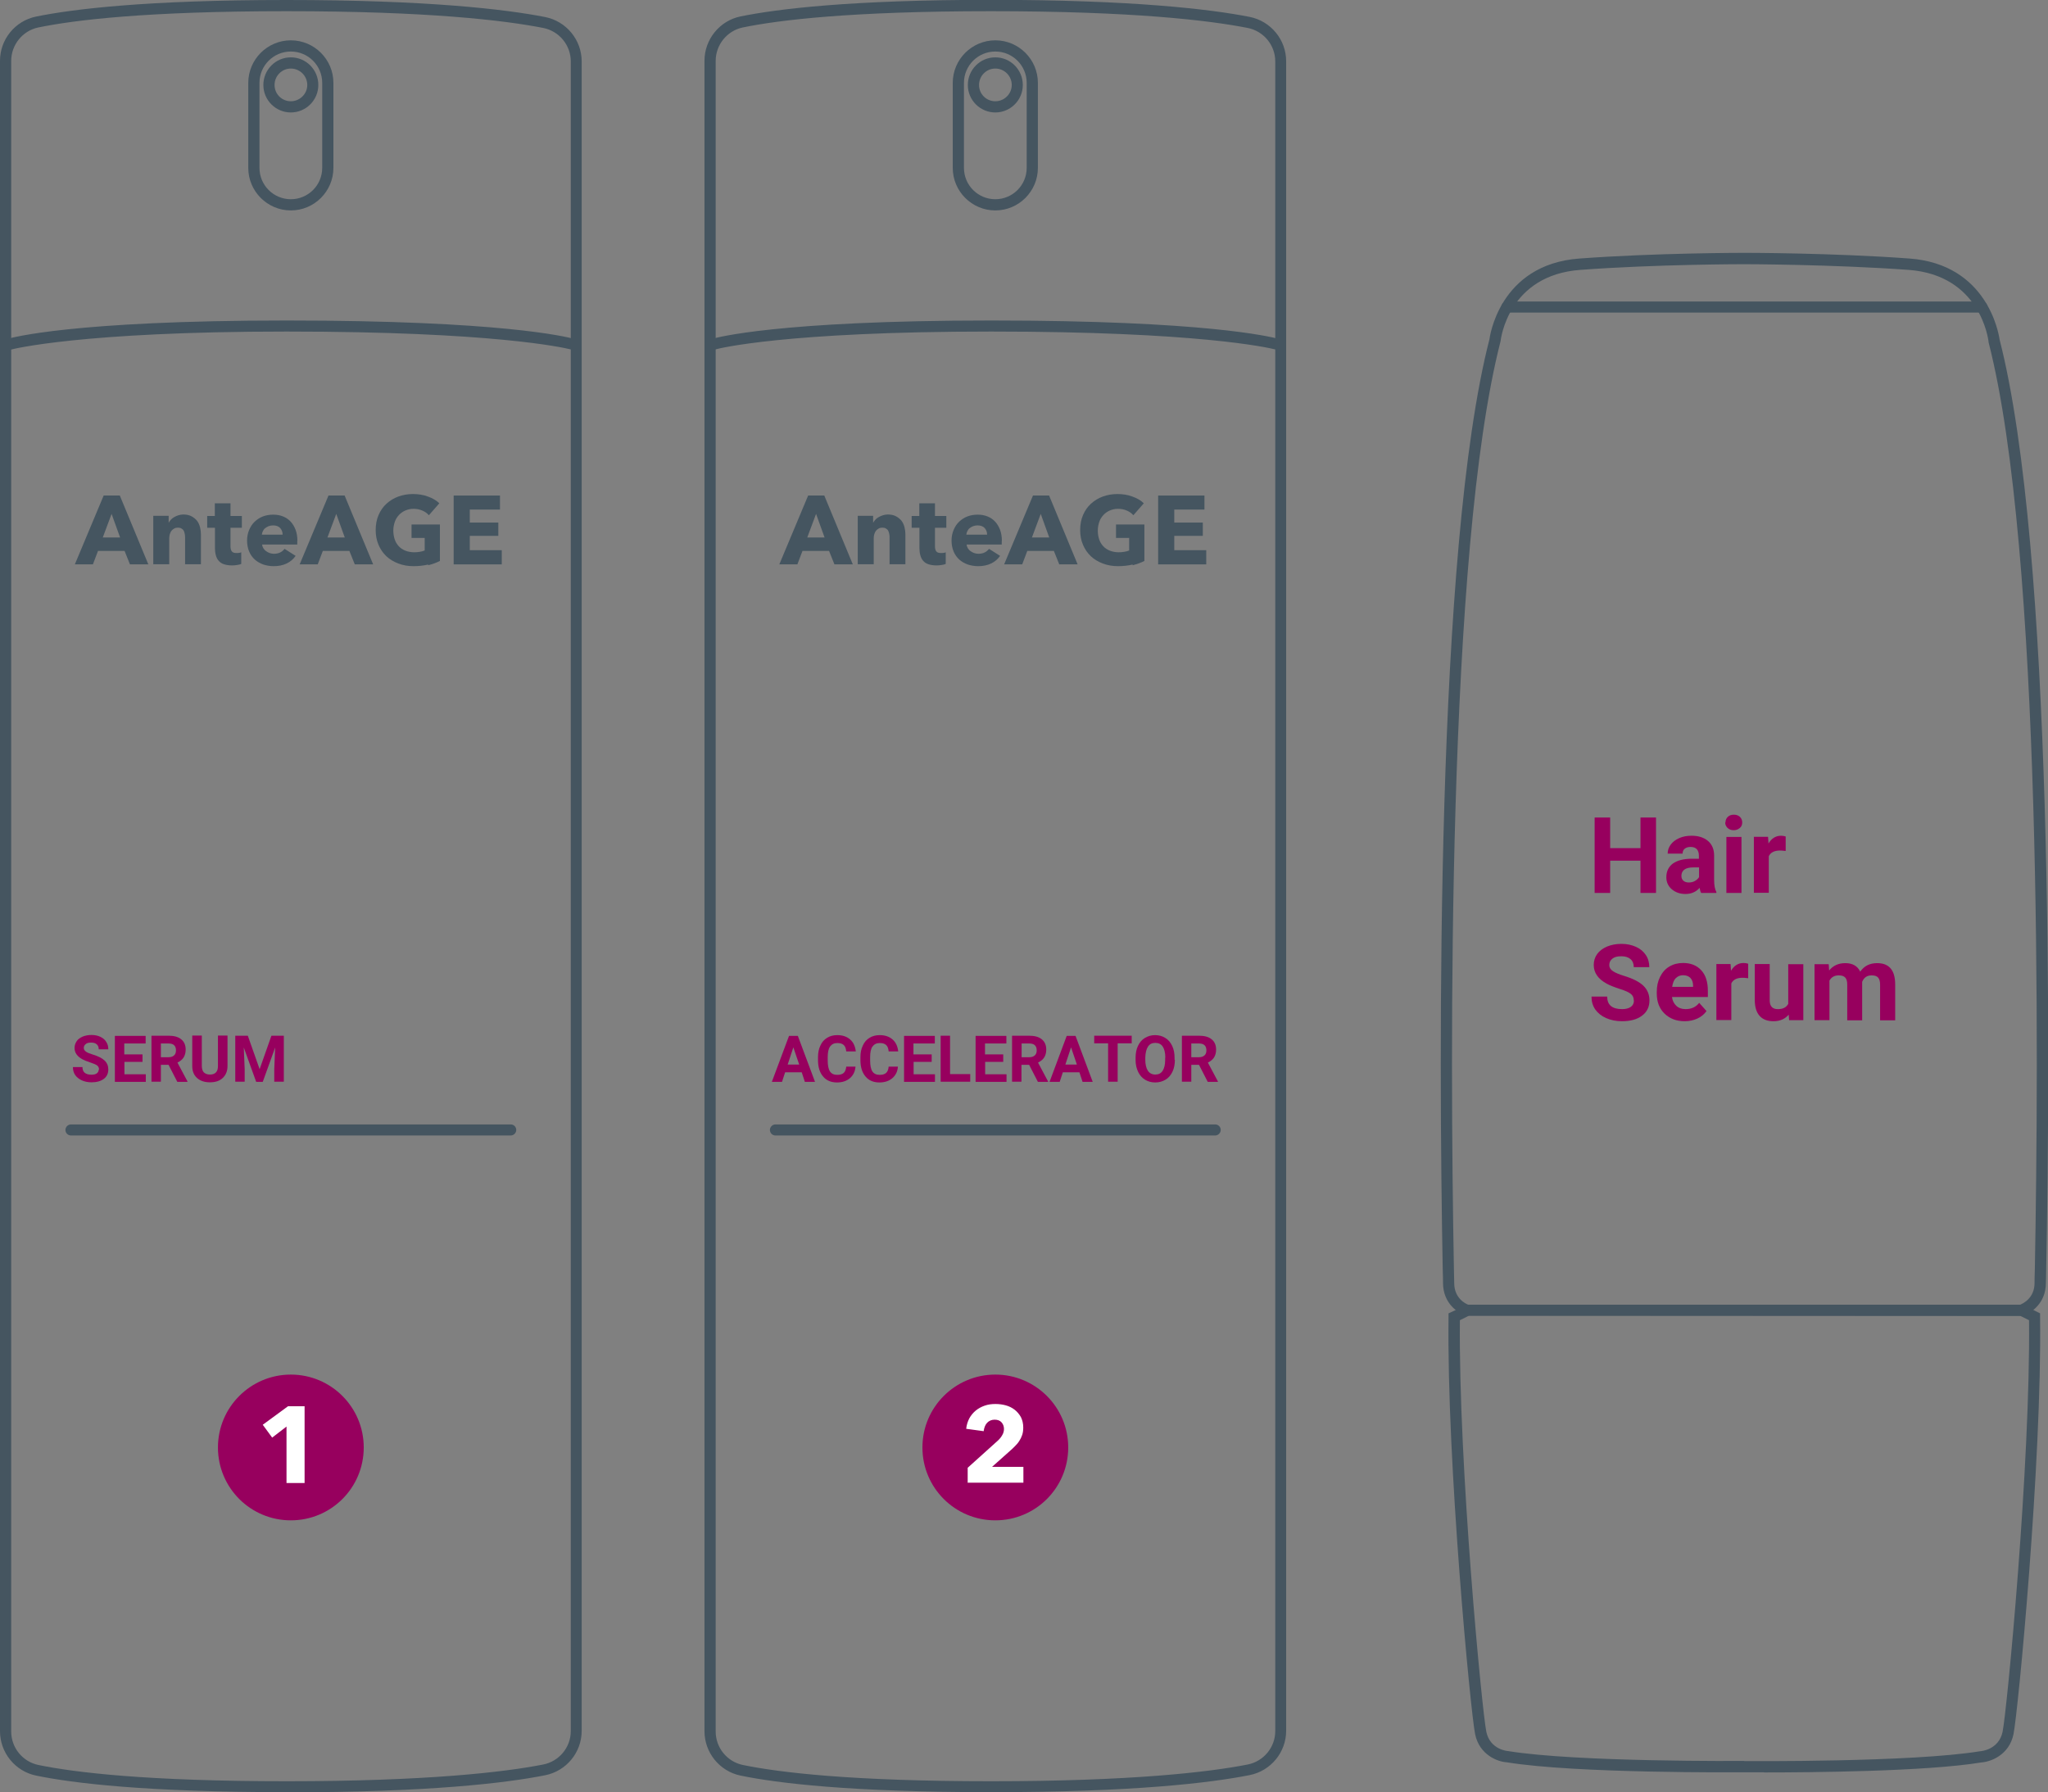 <svg viewBox="0 0 137.1 120" xmlns="http://www.w3.org/2000/svg" id="Layer_2">
  <rect x="0" y="0" width="137.1" height="120" fill="#808080" stroke="none"/>
  <defs>
    <style>
      .cls-1 {
        fill: #fff;
      }

      .cls-2 {
        fill: #97005e;
      }

      .cls-3 {
        fill: #455560;
      }
    </style>
  </defs>
  <g id="Layer_1-2">
    <g>
      <path d="M8.7,37.79l-.36-.9h-1.78l-.34.9h-1.21l1.93-4.61h1.08l1.91,4.61h-1.24ZM7.47,34.41l-.59,1.58h1.16l-.57-1.58Z" class="cls-3"></path>
      <path d="M12.39,37.79v-1.77c0-.09,0-.18-.02-.26-.01-.08-.04-.16-.07-.22-.03-.06-.08-.11-.15-.15-.06-.04-.14-.06-.24-.06s-.18.02-.25.06c-.07.04-.13.09-.18.15s-.08.14-.11.22c-.02.08-.04.17-.04.26v1.76h-1.07v-3.24h1.03v.45h.01c.04-.07.09-.14.15-.2.06-.07.14-.12.22-.17.09-.05.18-.09.28-.12.1-.03.21-.05.32-.05.22,0,.4.04.55.12.15.08.27.18.37.3.09.12.16.27.2.43.04.16.06.32.06.48v2h-1.07Z" class="cls-3"></path>
      <path d="M15.43,35.34v1.24c0,.15.03.27.09.34.06.08.16.11.32.11.05,0,.11,0,.16-.01.06,0,.11-.02.15-.04v.78c-.06.03-.15.05-.27.07-.11.02-.23.03-.34.03-.22,0-.4-.03-.55-.08s-.27-.13-.35-.23c-.09-.1-.15-.22-.19-.37-.04-.14-.06-.3-.06-.47v-1.37h-.52v-.79h.51v-.85h1.05v.85h.76v.79h-.76Z" class="cls-3"></path>
      <path d="M19.9,36.21v.13s0,.08,0,.12h-2.35c0,.09.04.17.08.25.05.07.1.14.18.19.07.05.15.1.24.13.09.03.18.05.28.05.17,0,.31-.03.43-.09.12-.06.21-.14.29-.24l.74.47c-.15.22-.35.39-.6.51s-.54.18-.87.18c-.24,0-.47-.04-.69-.11-.22-.08-.41-.19-.57-.33-.16-.15-.29-.32-.38-.54-.09-.21-.14-.46-.14-.73s.05-.5.14-.72c.09-.21.21-.4.37-.55.16-.15.34-.27.55-.35.21-.08.44-.12.69-.12s.46.04.66.12c.2.08.37.2.51.35.14.15.25.34.33.55.08.22.12.46.12.74ZM18.92,35.8c0-.17-.05-.31-.16-.44-.11-.12-.27-.18-.48-.18-.1,0-.2.02-.29.05-.09.03-.16.08-.23.13s-.12.12-.16.2-.06.15-.07.24h1.37Z" class="cls-3"></path>
      <path d="M23.75,37.79l-.36-.9h-1.78l-.34.9h-1.21l1.93-4.61h1.08l1.91,4.61h-1.24ZM22.51,34.41l-.59,1.58h1.16l-.57-1.58Z" class="cls-3"></path>
      <path d="M28.67,37.8c-.3.07-.63.11-.99.11s-.71-.06-1.02-.18c-.31-.12-.58-.28-.8-.49s-.4-.47-.52-.76c-.13-.3-.19-.63-.19-.99s.06-.7.19-1c.13-.3.3-.55.53-.76.23-.21.49-.37.79-.48.3-.11.63-.17.98-.17s.7.05,1.01.17c.31.11.57.26.76.45l-.7.8c-.11-.13-.25-.23-.43-.31-.18-.08-.38-.12-.6-.12-.2,0-.37.04-.54.11-.16.07-.31.17-.43.3-.12.13-.22.28-.28.46s-.1.37-.1.58.03.41.09.59c.06.18.15.33.27.46.12.13.27.23.44.3.18.07.38.11.6.11.13,0,.25-.01.37-.03.12-.02.23-.05.33-.09v-.84h-.88v-.9h1.9v2.44c-.23.12-.49.21-.79.29Z" class="cls-3"></path>
      <path d="M30.37,37.79v-4.61h3.1v.94h-2.02v.87h1.91v.89h-1.91v.96h2.14v.95h-3.21Z" class="cls-3"></path>
    </g>
    <g>
      <path d="M6.63,71.62c0-.12-.04-.21-.13-.28-.08-.06-.24-.13-.46-.2s-.39-.14-.52-.21c-.35-.19-.53-.44-.53-.76,0-.17.05-.31.14-.45s.23-.23.4-.31c.18-.07.37-.11.59-.11s.42.04.59.12c.17.08.31.19.4.34.1.15.14.31.14.5h-.64c0-.14-.04-.25-.13-.33-.09-.08-.21-.12-.38-.12s-.28.03-.36.1c-.09.07-.13.15-.13.26,0,.1.05.18.15.25s.25.13.45.19c.36.11.62.24.79.4.17.16.25.36.25.6,0,.27-.1.48-.3.63s-.47.23-.82.23c-.24,0-.45-.04-.65-.13s-.34-.21-.45-.36c-.1-.15-.15-.33-.15-.53h.64c0,.34.2.51.61.51.15,0,.27-.03.35-.09.08-.06.13-.15.13-.26Z" class="cls-2"></path>
      <path d="M9.55,71.1h-1.22v.83h1.43v.51h-2.07v-3.08h2.06v.51h-1.43v.73h1.22v.5Z" class="cls-2"></path>
      <path d="M11.28,71.3h-.51v1.13h-.63v-3.08h1.15c.36,0,.65.08.84.24.2.16.3.39.3.69,0,.21-.05.39-.14.53-.09.14-.23.25-.41.34l.67,1.26v.03h-.68l-.58-1.13ZM10.77,70.79h.51c.16,0,.28-.04.37-.12s.13-.19.13-.34-.04-.26-.12-.34c-.08-.08-.21-.12-.38-.12h-.51v.93Z" class="cls-2"></path>
      <path d="M15.23,69.35v2.03c0,.34-.11.6-.32.8-.21.2-.5.29-.86.29s-.65-.1-.86-.29-.32-.45-.32-.79v-2.05h.64v2.03c0,.2.05.35.14.44.1.09.23.14.4.14.36,0,.54-.19.54-.56v-2.05h.64Z" class="cls-2"></path>
      <path d="M16.59,69.35l.79,2.24.79-2.24h.83v3.08h-.64v-.84l.06-1.45-.83,2.3h-.44l-.83-2.3.06,1.45v.84h-.63v-3.08h.83Z" class="cls-2"></path>
    </g>
    <path d="M24.35,96.92c0,2.7-2.18,4.88-4.88,4.88s-4.88-2.18-4.88-4.88,2.19-4.88,4.88-4.88,4.88,2.18,4.88,4.88" class="cls-2"></path>
    <path d="M19.18,99.3v-3.78l-.96.74-.63-.86,1.69-1.24h1.11v5.14h-1.21Z" class="cls-1"></path>
    <path d="M19.19,120c-9.42,0-14.32-.6-16.78-1.11-1.4-.29-2.41-1.54-2.41-2.97V4.07C0,2.64,1.01,1.4,2.41,1.11c2.46-.5,7.36-1.11,16.77-1.11s14.67.62,17.31,1.14c1.42.28,2.45,1.53,2.45,2.97v111.79c0,1.44-1.03,2.69-2.45,2.97-2.62.52-7.76,1.14-17.3,1.14ZM19.18.75C9.83.75,4.98,1.34,2.56,1.84c-1.05.22-1.81,1.16-1.81,2.24v111.86c0,1.08.76,2.02,1.82,2.24,2.42.5,7.27,1.09,16.63,1.09s14.57-.61,17.16-1.12c1.07-.21,1.85-1.15,1.85-2.24V4.11c0-1.09-.78-2.03-1.85-2.24-2.61-.51-7.7-1.12-17.17-1.12Z" class="cls-3"></path>
    <path d="M.66,23.41c-.16,0-.31-.1-.36-.27-.06-.2.05-.4.25-.46.17-.05,4.25-1.22,18.64-1.22s18.67,1.09,19.17,1.21c.2.05.32.25.27.45-.05.2-.25.32-.45.27-.49-.12-5.18-1.19-18.99-1.19S.81,23.39.77,23.4c-.04.01-.07.02-.11.02Z" class="cls-3"></path>
    <path d="M19.47,14.09c-1.57,0-2.85-1.28-2.85-2.85v-5.69c0-1.57,1.28-2.85,2.85-2.85s2.85,1.28,2.85,2.85v5.69c0,1.57-1.28,2.85-2.85,2.85ZM19.47,3.45c-1.16,0-2.1.94-2.1,2.1v5.69c0,1.16.94,2.1,2.1,2.1s2.1-.94,2.1-2.1v-5.69c0-1.16-.94-2.1-2.1-2.1Z" class="cls-3"></path>
    <path d="M19.47,7.53c-1.01,0-1.84-.82-1.84-1.84s.82-1.85,1.84-1.85,1.84.83,1.84,1.85-.83,1.84-1.84,1.84ZM19.47,4.59c-.6,0-1.09.49-1.09,1.1s.49,1.09,1.09,1.09,1.1-.49,1.1-1.09-.49-1.1-1.1-1.1Z" class="cls-3"></path>
    <path d="M34.19,76.03H4.75c-.21,0-.37-.17-.37-.37s.17-.37.37-.37h29.44c.21,0,.37.17.37.37s-.17.37-.37.37Z" class="cls-3"></path>
    <g>
      <path d="M55.86,37.79l-.36-.9h-1.78l-.34.9h-1.21l1.93-4.61h1.08l1.91,4.61h-1.24ZM54.63,34.41l-.59,1.58h1.16l-.57-1.58Z" class="cls-3"></path>
      <path d="M59.55,37.79v-1.77c0-.09,0-.18-.02-.26-.01-.08-.04-.16-.07-.22-.03-.06-.08-.11-.15-.15-.06-.04-.14-.06-.24-.06s-.18.02-.25.06c-.07.04-.13.09-.18.15s-.08.14-.11.22c-.02.08-.04.17-.04.26v1.76h-1.07v-3.24h1.03v.45h.01c.04-.07.09-.14.15-.2.06-.07.14-.12.22-.17.09-.05.18-.09.28-.12.1-.03.21-.05.32-.05.22,0,.4.04.55.12.15.08.27.18.37.3.09.12.16.27.2.43.04.16.06.32.06.48v2h-1.07Z" class="cls-3"></path>
      <path d="M62.59,35.34v1.24c0,.15.03.27.09.34.06.08.16.11.32.11.05,0,.11,0,.16-.01.06,0,.11-.02.15-.04v.78c-.06.03-.15.05-.27.07-.11.02-.23.03-.34.03-.22,0-.4-.03-.55-.08s-.27-.13-.35-.23c-.09-.1-.15-.22-.19-.37-.04-.14-.06-.3-.06-.47v-1.37h-.52v-.79h.51v-.85h1.05v.85h.76v.79h-.76Z" class="cls-3"></path>
      <path d="M67.06,36.21v.13s0,.08,0,.12h-2.35c0,.09.04.17.08.25.05.07.1.14.18.19.07.05.15.1.24.13.09.03.18.05.28.05.17,0,.31-.03.43-.09.12-.06.21-.14.29-.24l.74.47c-.15.22-.35.39-.6.51s-.54.18-.87.18c-.24,0-.47-.04-.69-.11-.22-.08-.41-.19-.57-.33-.16-.15-.29-.32-.38-.54-.09-.21-.14-.46-.14-.73s.05-.5.14-.72c.09-.21.21-.4.37-.55.16-.15.34-.27.55-.35.21-.08.44-.12.69-.12s.46.04.66.12c.2.08.37.2.51.35.14.15.25.34.33.55.08.22.12.46.12.74ZM66.08,35.8c0-.17-.05-.31-.16-.44-.11-.12-.27-.18-.48-.18-.1,0-.2.02-.29.05-.09.03-.16.08-.23.13s-.12.12-.16.2-.06.15-.07.24h1.37Z" class="cls-3"></path>
      <path d="M70.91,37.79l-.36-.9h-1.78l-.34.9h-1.21l1.93-4.61h1.08l1.91,4.61h-1.24ZM69.67,34.41l-.59,1.58h1.16l-.57-1.58Z" class="cls-3"></path>
      <path d="M75.83,37.8c-.3.07-.63.11-.99.11s-.71-.06-1.02-.18c-.31-.12-.58-.28-.8-.49s-.4-.47-.52-.76c-.13-.3-.19-.63-.19-.99s.06-.7.19-1c.13-.3.3-.55.53-.76.23-.21.49-.37.79-.48.3-.11.63-.17.98-.17s.7.05,1.01.17c.31.11.57.26.76.45l-.7.8c-.11-.13-.25-.23-.43-.31-.18-.08-.38-.12-.6-.12-.2,0-.37.04-.54.11-.16.07-.31.17-.43.3-.12.13-.22.28-.28.46s-.1.37-.1.58.03.41.09.59c.06.18.15.33.27.46.12.13.27.23.44.3.18.07.38.11.6.11.13,0,.25-.01.37-.03.12-.02.23-.05.33-.09v-.84h-.88v-.9h1.9v2.44c-.23.12-.49.21-.79.29Z" class="cls-3"></path>
      <path d="M77.53,37.79v-4.61h3.1v.94h-2.02v.87h1.91v.89h-1.91v.96h2.14v.95h-3.21Z" class="cls-3"></path>
    </g>
    <g>
      <path d="M53.67,71.8h-1.11l-.21.64h-.68l1.15-3.08h.59l1.15,3.08h-.68l-.21-.64ZM52.73,71.28h.77l-.39-1.15-.38,1.15Z" class="cls-2"></path>
      <path d="M57.27,71.41c-.02.33-.15.59-.37.78s-.51.29-.87.29c-.39,0-.71-.13-.93-.4-.23-.27-.34-.63-.34-1.1v-.19c0-.3.05-.56.16-.78.1-.23.25-.4.45-.52.19-.12.42-.18.68-.18.36,0,.64.1.86.29.22.19.34.46.38.8h-.64c-.02-.2-.07-.34-.17-.43s-.24-.13-.43-.13c-.21,0-.37.08-.48.23-.11.15-.16.39-.16.71v.23c0,.33.05.58.15.73.1.15.26.23.48.23.2,0,.34-.04.44-.13.1-.09.15-.23.17-.42h.63Z" class="cls-2"></path>
      <path d="M60.11,71.41c-.02.33-.15.59-.37.78s-.51.29-.87.29c-.39,0-.71-.13-.93-.4-.23-.27-.34-.63-.34-1.1v-.19c0-.3.05-.56.16-.78.1-.23.25-.4.45-.52.19-.12.42-.18.68-.18.36,0,.64.1.86.29.22.19.34.46.38.8h-.64c-.02-.2-.07-.34-.17-.43s-.24-.13-.43-.13c-.21,0-.37.08-.48.23-.11.15-.16.39-.16.71v.23c0,.33.05.58.15.73.1.15.26.23.48.23.2,0,.34-.04.44-.13.1-.09.15-.23.17-.42h.63Z" class="cls-2"></path>
      <path d="M62.38,71.1h-1.22v.83h1.43v.51h-2.07v-3.08h2.06v.51h-1.43v.73h1.22v.5Z" class="cls-2"></path>
      <path d="M63.6,71.92h1.35v.51h-1.98v-3.08h.63v2.57Z" class="cls-2"></path>
      <path d="M67.17,71.1h-1.22v.83h1.43v.51h-2.07v-3.08h2.06v.51h-1.43v.73h1.22v.5Z" class="cls-2"></path>
      <path d="M68.89,71.3h-.51v1.13h-.63v-3.08h1.15c.36,0,.65.08.84.24.2.16.3.39.3.69,0,.21-.05.39-.14.53-.09.14-.23.25-.41.34l.67,1.26v.03h-.68l-.58-1.13ZM68.39,70.79h.51c.16,0,.28-.04.37-.12s.13-.19.13-.34-.04-.26-.12-.34c-.08-.08-.21-.12-.38-.12h-.51v.93Z" class="cls-2"></path>
      <path d="M72.26,71.8h-1.11l-.21.64h-.68l1.15-3.08h.59l1.15,3.08h-.68l-.21-.64ZM71.32,71.28h.77l-.39-1.15-.38,1.15Z" class="cls-2"></path>
      <path d="M75.76,69.86h-.94v2.57h-.64v-2.57h-.93v-.51h2.51v.51Z" class="cls-2"></path>
      <path d="M78.65,70.96c0,.3-.05.57-.16.8-.11.23-.26.41-.46.53s-.43.19-.69.19-.48-.06-.68-.18-.36-.3-.47-.53-.17-.49-.17-.79v-.15c0-.3.05-.57.16-.8.11-.23.26-.41.46-.53.2-.12.43-.19.68-.19s.49.06.69.19c.2.12.35.3.46.53.11.23.16.5.16.8v.14ZM78.01,70.82c0-.32-.06-.57-.17-.74s-.28-.25-.5-.25-.38.08-.49.25-.17.41-.18.73v.15c0,.31.06.56.17.73s.28.26.5.26.38-.08.49-.25c.11-.17.17-.41.17-.73v-.15Z" class="cls-2"></path>
      <path d="M80.26,71.3h-.51v1.13h-.63v-3.08h1.15c.36,0,.65.08.84.24.2.16.3.39.3.69,0,.21-.05.39-.14.53-.09.14-.23.25-.41.34l.67,1.26v.03h-.68l-.58-1.13ZM79.75,70.79h.51c.16,0,.28-.04.37-.12s.13-.19.13-.34-.04-.26-.12-.34c-.08-.08-.21-.12-.38-.12h-.51v.93Z" class="cls-2"></path>
    </g>
    <path d="M71.51,96.92c0,2.7-2.18,4.88-4.88,4.88s-4.88-2.18-4.88-4.88,2.19-4.88,4.88-4.88,4.88,2.18,4.88,4.88" class="cls-2"></path>
    <path d="M64.78,99.3v-1.02l2.01-1.81c.13-.12.23-.24.3-.37.08-.13.12-.27.12-.42,0-.18-.06-.33-.17-.45s-.27-.17-.46-.17-.37.07-.5.21c-.13.14-.2.33-.23.56l-1.17-.16c.03-.26.1-.49.21-.7.11-.2.26-.38.43-.52.17-.14.37-.25.6-.33s.46-.11.72-.11c.24,0,.47.03.69.09.22.06.42.16.59.29.17.13.31.3.42.49.1.2.16.43.16.7,0,.18-.02.35-.07.5-.05.15-.12.29-.2.41-.08.13-.18.24-.29.35-.11.11-.22.22-.34.32l-1.19,1.06h2.1v1.06h-3.72Z" class="cls-1"></path>
    <path d="M66.35,120c-9.42,0-14.32-.6-16.78-1.11-1.4-.29-2.41-1.54-2.41-2.97V4.07c0-1.43,1.01-2.68,2.41-2.97,2.46-.5,7.36-1.11,16.77-1.11s14.67.62,17.31,1.14c1.42.28,2.45,1.53,2.45,2.97v111.79c0,1.44-1.03,2.69-2.45,2.97-2.62.52-7.76,1.14-17.3,1.14ZM66.34.75c-9.35,0-14.2.59-16.62,1.09-1.05.22-1.81,1.16-1.81,2.24v111.86c0,1.08.76,2.02,1.82,2.24,2.42.5,7.27,1.09,16.63,1.09s14.57-.61,17.16-1.12c1.07-.21,1.85-1.15,1.85-2.24V4.11c0-1.09-.78-2.03-1.85-2.24-2.61-.51-7.7-1.12-17.17-1.12Z" class="cls-3"></path>
    <g>
      <path d="M47.82,23.41c-.16,0-.31-.1-.36-.27-.06-.2.05-.4.25-.46.17-.05,4.27-1.22,18.64-1.22s18.67,1.09,19.17,1.21c.2.05.32.25.27.45-.05.2-.25.32-.45.27-.49-.12-5.18-1.19-18.99-1.19s-18.26,1.14-18.43,1.19c-.04.01-.07.02-.11.02Z" class="cls-3"></path>
      <g>
        <g>
          <path d="M118.09,118.67c-.75,0-1.23,0-1.32,0-.46,0-11.28.09-15.91-.67-.58-.03-1.82-.48-2.11-1.88-.3-1.43-1.91-18.24-1.78-27.95v-.23s1.26-.58,1.26-.58l37.25.04,1.09.54v.23c.13,9.69-1.48,26.52-1.78,27.95-.29,1.4-1.53,1.85-2.15,1.89-3.7.61-11.44.67-14.55.67ZM116.77,117.92c.12,0,11.23.09,15.79-.66.08,0,1.25-.11,1.5-1.3.29-1.41,1.87-17.88,1.77-27.56l-.6-.3h-36.9l-.6.3c-.1,9.69,1.48,26.16,1.77,27.56.25,1.19,1.41,1.29,1.46,1.29,4.6.75,15.71.66,15.82.66Z" class="cls-3"></path>
          <path d="M135.37,88.11l-37.24-.02c-.53-.16-1.53-.82-1.53-2.19,0-.1,0-.43-.02-.95-.26-14.03-.49-48.19,3.13-62.24h0s.59-5.01,6.03-5.4c5.14-.38,10.98-.38,11.04-.38s5.89,0,11.04.38c5.21.38,5.98,5,6.04,5.43,3.61,14.06,3.39,48.19,3.12,62.21,0,.52-.02.84-.02.95,0,1.37-1,2.03-1.53,2.19l-.05.02ZM98.29,87.36h36.95c.19-.08.96-.44.96-1.46,0-.1,0-.43.02-.96.26-14,.49-48.08-3.1-62.03v-.05c-.03-.18-.56-4.44-5.36-4.79-5.12-.37-10.92-.38-10.98-.38s-5.87,0-10.98.38c-4.82.35-5.33,4.61-5.35,4.79-3.6,14.01-3.38,48.08-3.12,62.09.01.53.02.86.02.96,0,1.02.76,1.39.96,1.46Z" class="cls-3"></path>
        </g>
        <path d="M132.68,20.93h-31.81c-.21,0-.37-.17-.37-.37s.17-.37.37-.37h31.81c.21,0,.37.17.37.37s-.17.37-.37.37Z" class="cls-3"></path>
        <g>
          <path d="M110.86,59.79h-1.04v-2.16h-2.03v2.16h-1.04v-5.05h1.04v2.05h2.03v-2.05h1.04v5.05Z" class="cls-2"></path>
          <path d="M113.88,59.79c-.05-.09-.08-.2-.1-.34-.24.27-.56.41-.95.41-.37,0-.67-.11-.92-.32-.24-.21-.36-.48-.36-.8,0-.4.15-.7.44-.92.3-.21.72-.32,1.28-.32h.46v-.21c0-.17-.04-.31-.13-.42-.09-.1-.23-.16-.42-.16-.17,0-.3.04-.4.12s-.14.19-.14.33h-1c0-.22.07-.42.2-.6.13-.18.32-.33.57-.44.25-.11.52-.16.83-.16.46,0,.83.12,1.1.35.27.23.41.56.41.98v1.63c0,.36.05.62.15.81v.06h-1.02ZM113.05,59.09c.15,0,.29-.03.41-.1.12-.07.22-.15.28-.26v-.65h-.38c-.5,0-.77.17-.8.52v.06c0,.12.04.23.13.31.09.08.21.12.36.12Z" class="cls-2"></path>
          <path d="M115.51,55.07c0-.15.05-.27.15-.37.1-.1.24-.15.41-.15s.31.05.41.15c.1.1.15.22.15.37s-.05.28-.16.37-.24.15-.41.15-.3-.05-.41-.15c-.1-.1-.16-.22-.16-.37ZM116.58,59.79h-1.01v-3.75h1.01v3.75Z" class="cls-2"></path>
          <path d="M119.52,56.98c-.14-.02-.26-.03-.36-.03-.38,0-.63.13-.75.38v2.45h-1v-3.75h.95l.03.45c.2-.34.48-.52.84-.52.11,0,.22.02.31.05v.96Z" class="cls-2"></path>
          <path d="M109.37,66.99c0-.2-.07-.35-.21-.45-.14-.11-.39-.22-.75-.33-.36-.12-.65-.23-.86-.35-.57-.31-.86-.73-.86-1.25,0-.27.08-.52.23-.73.15-.21.38-.38.66-.5.29-.12.61-.18.97-.18s.68.07.97.2.5.31.66.55c.16.24.23.51.23.81h-1.04c0-.23-.07-.41-.22-.54-.15-.13-.35-.19-.62-.19s-.45.05-.59.16c-.14.11-.21.25-.21.43,0,.16.08.3.25.41.16.11.41.21.73.31.59.18,1.03.4,1.3.66.27.26.41.59.41.98,0,.44-.16.78-.5,1.03-.33.25-.78.37-1.34.37-.39,0-.74-.07-1.06-.21-.32-.14-.56-.34-.73-.58-.17-.25-.25-.53-.25-.86h1.05c0,.56.33.84,1,.84.25,0,.44-.05.58-.15.14-.1.21-.24.21-.42Z" class="cls-2"></path>
          <path d="M112.78,68.38c-.55,0-1-.17-1.35-.51-.35-.34-.52-.79-.52-1.35v-.1c0-.38.07-.71.22-1.01.15-.3.35-.53.62-.69.27-.16.57-.24.92-.24.51,0,.92.16,1.22.49s.44.78.44,1.38v.41h-2.4c.03.25.13.44.29.59.16.15.37.22.62.22.39,0,.69-.14.91-.42l.49.55c-.15.21-.35.38-.61.5s-.54.18-.85.18ZM112.67,65.3c-.2,0-.36.07-.49.2s-.2.33-.24.58h1.4v-.08c0-.22-.06-.39-.18-.52-.12-.12-.28-.18-.49-.18Z" class="cls-2"></path>
          <path d="M117.01,65.5c-.14-.02-.26-.03-.36-.03-.38,0-.63.13-.75.38v2.45h-1v-3.75h.95l.03.45c.2-.34.48-.52.84-.52.11,0,.22.02.31.05v.96Z" class="cls-2"></path>
          <path d="M119.75,67.93c-.25.3-.59.45-1.03.45-.4,0-.71-.12-.92-.35-.21-.23-.32-.57-.33-1.02v-2.46h1v2.43c0,.39.18.59.54.59s.57-.12.7-.35v-2.66h1.01v3.75h-.95l-.03-.38Z" class="cls-2"></path>
          <path d="M122.42,64.56l.03.42c.27-.33.63-.49,1.08-.49.48,0,.82.19,1,.57.26-.38.64-.57,1.13-.57.41,0,.71.12.91.36.2.24.3.59.3,1.07v2.4h-1.01v-2.39c0-.21-.04-.37-.13-.47-.08-.1-.23-.15-.44-.15-.3,0-.51.14-.63.43v2.58s-1,0-1,0v-2.39c0-.22-.04-.37-.13-.47s-.23-.15-.44-.15c-.29,0-.49.12-.62.35v2.65h-1v-3.75h.94Z" class="cls-2"></path>
        </g>
      </g>
    </g>
    <path d="M66.63,14.09c-1.57,0-2.85-1.28-2.85-2.85v-5.69c0-1.57,1.28-2.85,2.85-2.85s2.85,1.28,2.85,2.85v5.69c0,1.57-1.28,2.85-2.85,2.85ZM66.63,3.45c-1.16,0-2.1.94-2.1,2.1v5.69c0,1.16.94,2.1,2.1,2.1s2.1-.94,2.1-2.1v-5.69c0-1.16-.94-2.1-2.1-2.1Z" class="cls-3"></path>
    <path d="M66.63,7.53c-1.01,0-1.84-.82-1.84-1.84s.82-1.85,1.84-1.85,1.84.83,1.84,1.85-.83,1.84-1.84,1.84ZM66.63,4.59c-.6,0-1.09.49-1.09,1.1s.49,1.09,1.09,1.09,1.1-.49,1.1-1.09-.49-1.1-1.1-1.1Z" class="cls-3"></path>
    <path d="M81.35,76.03h-29.44c-.21,0-.37-.17-.37-.37s.17-.37.37-.37h29.44c.21,0,.37.17.37.37s-.17.37-.37.37Z" class="cls-3"></path>
  </g>
</svg>